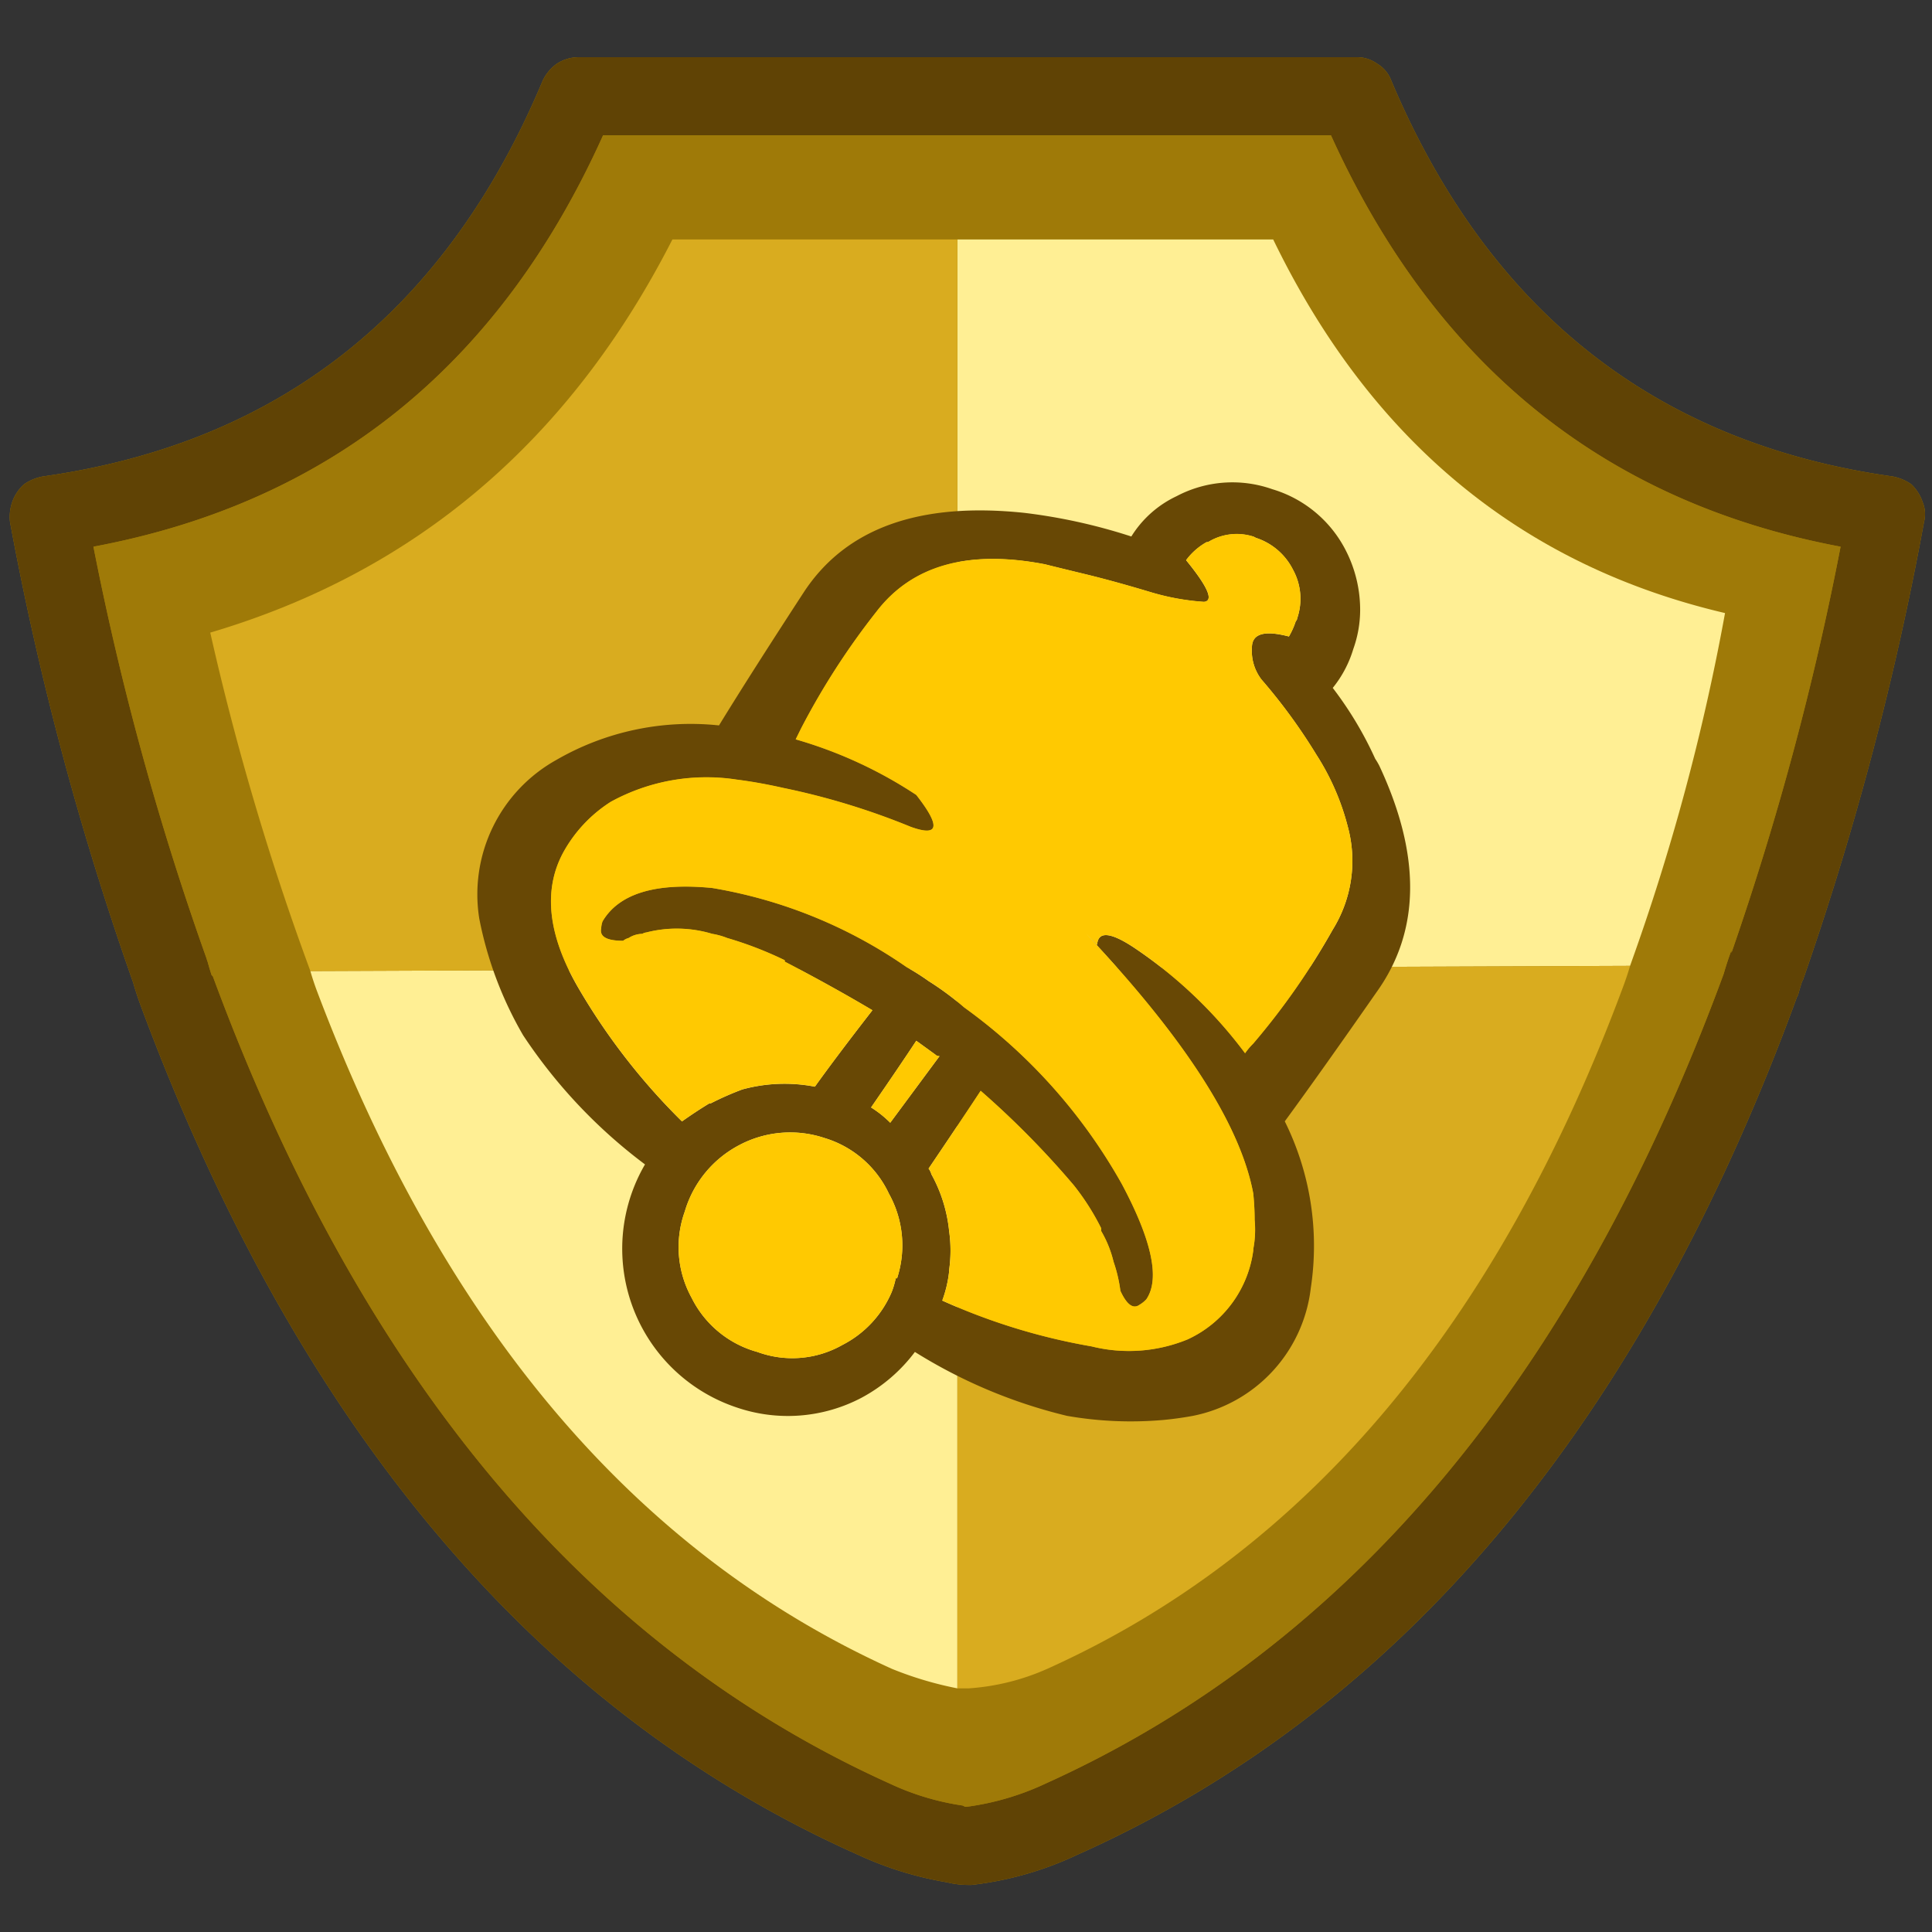 <svg id="Layer_1" data-name="Layer 1" xmlns="http://www.w3.org/2000/svg" width="80" height="80" viewBox="0 0 80 80"><rect x="0" y="0" width="80" height="80" fill="#333333" stroke="none"/><g id="bell_meridell_copy_0_Layer2_0_FILL" data-name="bell meridell copy 0 Layer2 0 FILL"><path d="M57.025,2.638a1.428,1.428,0,0,0-.851-.27H23.962a1.678,1.678,0,0,0-.904.27,1.806,1.806,0,0,0-.585.701Q16.483,17.645,1.796,19.726a2.001,2.001,0,0,0-.797.324A1.768,1.768,0,0,0,.52,20.75a1.881,1.881,0,0,0-.106.863,126.608,126.608,0,0,0,5.103,19.082q.139.485.319.97Q15.592,67.915,35.55,76.811a14.417,14.417,0,0,0,3.668,1.132,3.709,3.709,0,0,0,.85.108,1.414,1.414,0,0,0,.16,0,13.913,13.913,0,0,0,4.359-1.24Q64.683,67.849,74.407,41.288a.576.576,0,0,0,.053-.108q.073-.27.16-.539a.321.321,0,0,0,.053-.108A127.925,127.925,0,0,0,79.67,21.613a1.278,1.278,0,0,0-.053-.809,1.808,1.808,0,0,0-.478-.755,1.984,1.984,0,0,0-.797-.324Q63.654,17.645,57.61,3.339A1.358,1.358,0,0,0,57.025,2.638Z" fill="#9f7a08"/></g><g id="bell_meridell_copy_0_Layer1_0_FILL" data-name="bell meridell copy 0 Layer1 0 FILL"><path d="M57.025,2.638a1.428,1.428,0,0,0-.851-.27H23.962a1.678,1.678,0,0,0-.904.27,1.806,1.806,0,0,0-.585.701Q16.483,17.645,1.796,19.726a2.001,2.001,0,0,0-.797.324A1.768,1.768,0,0,0,.52,20.75a1.881,1.881,0,0,0-.106.863,126.608,126.608,0,0,0,5.103,19.082q.139.485.319.97Q15.592,67.915,35.55,76.811a14.417,14.417,0,0,0,3.668,1.132,3.709,3.709,0,0,0,.85.108,1.414,1.414,0,0,0,.16,0,13.913,13.913,0,0,0,4.359-1.24Q64.683,67.849,74.407,41.288a.576.576,0,0,0,.053-.108q.073-.27.16-.539a.321.321,0,0,0,.053-.108A127.925,127.925,0,0,0,79.67,21.613a1.278,1.278,0,0,0-.053-.809,1.808,1.808,0,0,0-.478-.755,1.984,1.984,0,0,0-.797-.324Q63.654,17.645,57.61,3.339a1.358,1.358,0,0,0-.585-.701M71.696,39.347q-.18.485-.319.97Q62.18,65.313,43.311,73.847a11.16,11.16,0,0,1-3.296.97h-.053a.576.576,0,0,0-.106-.054,10.794,10.794,0,0,1-3.03-.916Q18.01,65.345,8.812,40.426q-.014-.011-.053-.054-.086-.27-.16-.539-.026-.067-.053-.162A119.051,119.051,0,0,1,3.869,22.637Q18.54,19.892,24.972,5.603h30.14Q61.596,19.89,76.215,22.637a121.929,121.929,0,0,1-4.518,16.818Z" fill="#604305"/><path d="M71.377,40.318q.139-.485.319-.97v.108A121.929,121.929,0,0,0,76.215,22.637Q61.596,19.89,55.112,5.603h-30.14Q18.54,19.892,3.869,22.637A119.051,119.051,0,0,0,8.547,39.671q.027.095.053.162.073.27.16.539.04.043.053.054Q18.01,65.345,36.826,73.847a10.794,10.794,0,0,0,3.03.916.576.576,0,0,1,.106.054h.053a11.16,11.16,0,0,0,3.296-.97Q62.18,65.313,71.377,40.318m-3.88-.323q-.106.377-.266.809-7.814,21.077-23.867,28.3a9.564,9.564,0,0,1-3.243.808q-.266,0-.478,0a14.666,14.666,0,0,1-2.711-.808Q20.985,61.88,13.118,41.019q-.159-.431-.266-.809A111.55,111.55,0,0,1,8.706,26.195Q21.464,22.422,27.843,9.915H52.72q6.06,12.506,18.711,15.471A91.305,91.305,0,0,1,67.497,39.994Z" fill="#9f7a08"/><path d="M12.852,40.21q.106.377.266.809Q20.985,61.88,36.932,69.103a14.666,14.666,0,0,0,2.711.808V40.102L12.852,40.21m54.645-.216a91.305,91.305,0,0,0,3.933-14.608Q58.779,22.421,52.72,9.915H39.643V40.102Z" fill="#ffef94"/><path d="M39.643,9.915H27.843Q21.464,22.421,8.706,26.195A111.55,111.55,0,0,0,12.852,40.21l26.791-.108V9.915M67.231,40.803q.159-.431.266-.809l-27.854.108V69.911q.213,0,.478,0a9.564,9.564,0,0,0,3.243-.808Q59.417,61.88,67.231,40.803Z" fill="#d9ac1f"/></g><g id="bell_meridell_copy_0_Layer0_0_FILL" data-name="bell meridell copy 0 Layer0 0 FILL"><path d="M52.689,20.259a4.948,4.948,0,0,0-3.971.288,4.419,4.419,0,0,0-1.872,1.668,23.265,23.265,0,0,0-4.425-.978q-6.524-.69-9.133,3.279Q31.077,27.91,29.772,30.038a11.11,11.11,0,0,0-6.75,1.438,6.37,6.37,0,0,0-3.177,6.558,15.51,15.51,0,0,0,1.815,4.832,21.499,21.499,0,0,0,5.048,5.35A6.929,6.929,0,0,0,30.51,58.282a6.545,6.545,0,0,0,5.162-.403,6.737,6.737,0,0,0,2.212-1.898A21.227,21.227,0,0,0,44.18,58.627a15.337,15.337,0,0,0,3.971.172q.624-.057,1.248-.172a6.114,6.114,0,0,0,4.878-5.292A11.6,11.6,0,0,0,53.2,46.432Q54.675,44.419,57,41.083q2.723-3.797.114-9.376a2.821,2.821,0,0,0-.17-.288,14.998,14.998,0,0,0-1.758-2.934,4.674,4.674,0,0,0,.851-1.611,4.821,4.821,0,0,0,.284-1.611,5.396,5.396,0,0,0-.567-2.416,5.025,5.025,0,0,0-3.063-2.588m-.794,1.956.113.058a2.622,2.622,0,0,1,1.532,1.323,2.501,2.501,0,0,1,.17,2.013.166.166,0,0,1-.057.115,3.198,3.198,0,0,1-.284.633q-1.532-.403-1.532.46a1.949,1.949,0,0,0,.397,1.323,23.24,23.24,0,0,1,2.269,3.106,10.159,10.159,0,0,1,1.305,2.991,5.393,5.393,0,0,1-.624,4.257,29.615,29.615,0,0,1-3.29,4.717,2.778,2.778,0,0,0-.34.403A18.798,18.798,0,0,0,46.96,39.242q-1.475-.978-1.532-.115l-.454-.46q6.126,6.5,6.92,10.757.057.575.057,1.093a4.256,4.256,0,0,1-.057,1.208v.058a4.734,4.734,0,0,1-2.723,3.682,6.389,6.389,0,0,1-3.971.288,25.596,25.596,0,0,1-6.183-1.898,5.062,5.062,0,0,0,.284-1.208v-.058a5.748,5.748,0,0,0,0-1.611,6.116,6.116,0,0,0-.737-2.358.63.63,0,0,0-.114-.23q1.361-2.013,2.156-3.221a36.533,36.533,0,0,1,3.857,3.912,10.073,10.073,0,0,1,1.135,1.783v.115a4.661,4.661,0,0,1,.51,1.266,6.07,6.07,0,0,1,.284,1.208q.397.863.794.575a1.218,1.218,0,0,0,.284-.23q.851-1.265-1.021-4.774a22.671,22.671,0,0,0-6.523-7.306,12.172,12.172,0,0,0-1.475-1.093,9.486,9.486,0,0,0-.908-.575,19.852,19.852,0,0,0-8.055-3.279q-3.517-.345-4.538,1.381a.958.958,0,0,0-.057.288q-.113.518.908.518a.613.613,0,0,1,.227-.115,1.083,1.083,0,0,1,.567-.173.43.43,0,0,1,.17-.058,5.08,5.08,0,0,1,2.723.058,2.973,2.973,0,0,1,.624.173,15.218,15.218,0,0,1,2.382.92v.058q1.985,1.035,3.63,2.013-1.475,1.898-2.382,3.164a6.627,6.627,0,0,0-3.006.115,12.312,12.312,0,0,0-1.305.575h-.057q-.567.345-1.135.748a26.541,26.541,0,0,1-4.254-5.465q-1.929-3.279-.681-5.637a5.785,5.785,0,0,1,1.985-2.128,8.24,8.24,0,0,1,5.219-.92q.908.115,1.929.345a29.712,29.712,0,0,1,5.276,1.611q1.758.633.227-1.323a18.156,18.156,0,0,0-4.992-2.301l.227-.46a30.427,30.427,0,0,1,3.12-4.832q2.212-2.876,6.977-1.956.454.115,1.645.403t2.723.748a9.976,9.976,0,0,0,2.212.403q.624-.058-.738-1.726a2.682,2.682,0,0,1,.851-.748h.057a2.27,2.27,0,0,1,1.872-.23m-13.16,21.456a.229.229,0,0,0,.17.058L36.863,46.49a4.463,4.463,0,0,0-.794-.633q1.191-1.726,1.872-2.761l.794.575M28.638,53.738a4.359,4.359,0,0,1-.284-3.567,4.554,4.554,0,0,1,2.269-2.761,4.496,4.496,0,0,1,3.517-.288,4.319,4.319,0,0,1,2.666,2.301,4.401,4.401,0,0,1,.34,3.509H37.09a3.307,3.307,0,0,1-.17.575,4.386,4.386,0,0,1-2.042,2.186,4.193,4.193,0,0,1-3.517.288A4.311,4.311,0,0,1,28.638,53.738Z" fill="#684805"/><path d="M28.354,50.171a4.359,4.359,0,0,0,.284,3.567,4.311,4.311,0,0,0,2.723,2.244,4.193,4.193,0,0,0,3.517-.288A4.386,4.386,0,0,0,36.92,53.508a3.307,3.307,0,0,0,.17-.575h.057a4.401,4.401,0,0,0-.34-3.509A4.319,4.319,0,0,0,34.14,47.123a4.496,4.496,0,0,0-3.517.288,4.554,4.554,0,0,0-2.269,2.761M38.905,43.729a.229.229,0,0,1-.17-.058l-.794-.575q-.681,1.035-1.872,2.761a4.463,4.463,0,0,1,.794.633l2.042-2.761M52.008,22.272l-.113-.058a2.27,2.27,0,0,0-1.872.23h-.057a2.682,2.682,0,0,0-.851.748q1.361,1.668.738,1.726a9.976,9.976,0,0,1-2.212-.403q-1.532-.46-2.723-.748t-1.645-.403q-4.765-.92-6.977,1.956a30.427,30.427,0,0,0-3.12,4.832l-.227.46a18.156,18.156,0,0,1,4.992,2.301q1.532,1.956-.227,1.323a29.712,29.712,0,0,0-5.276-1.611q-1.021-.23-1.929-.345a8.24,8.24,0,0,0-5.219.92A5.785,5.785,0,0,0,23.306,35.33q-1.248,2.358.681,5.637a26.541,26.541,0,0,0,4.254,5.465q.567-.403,1.135-.748h.057a12.312,12.312,0,0,1,1.305-.575,6.627,6.627,0,0,1,3.006-.115q.908-1.266,2.382-3.164-1.645-.978-3.63-2.013V39.76a15.218,15.218,0,0,0-2.382-.92,2.973,2.973,0,0,0-.624-.173,5.08,5.08,0,0,0-2.723-.058.43.43,0,0,0-.17.058,1.083,1.083,0,0,0-.567.173.613.613,0,0,0-.227.115q-1.021,0-.908-.518a.958.958,0,0,1,.057-.288q1.021-1.726,4.538-1.381a19.852,19.852,0,0,1,8.055,3.279,9.486,9.486,0,0,1,.908.575,12.172,12.172,0,0,1,1.475,1.093,22.671,22.671,0,0,1,6.523,7.306q1.872,3.509,1.021,4.774a1.218,1.218,0,0,1-.284.23q-.397.288-.794-.575a6.07,6.07,0,0,0-.284-1.208,4.661,4.661,0,0,0-.51-1.266v-.115a10.073,10.073,0,0,0-1.135-1.783,36.533,36.533,0,0,0-3.857-3.912q-.794,1.208-2.156,3.221a.63.63,0,0,1,.114.23,6.116,6.116,0,0,1,.737,2.358,5.748,5.748,0,0,1,0,1.611v.058a5.062,5.062,0,0,1-.284,1.208,25.596,25.596,0,0,0,6.183,1.898,6.389,6.389,0,0,0,3.971-.288,4.734,4.734,0,0,0,2.723-3.682v-.058a4.256,4.256,0,0,0,.057-1.208q0-.518-.057-1.093-.794-4.257-6.92-10.757l.454.46q.057-.863,1.532.115a18.798,18.798,0,0,1,4.595,4.372,2.778,2.778,0,0,1,.34-.403,29.615,29.615,0,0,0,3.29-4.717,5.393,5.393,0,0,0,.624-4.257,10.159,10.159,0,0,0-1.305-2.991,23.24,23.24,0,0,0-2.269-3.106,1.949,1.949,0,0,1-.397-1.323q0-.863,1.532-.46a3.198,3.198,0,0,0,.284-.633.166.166,0,0,0,.057-.115,2.501,2.501,0,0,0-.17-2.013A2.622,2.622,0,0,0,52.008,22.272Z" fill="#ffc901"/></g></svg>